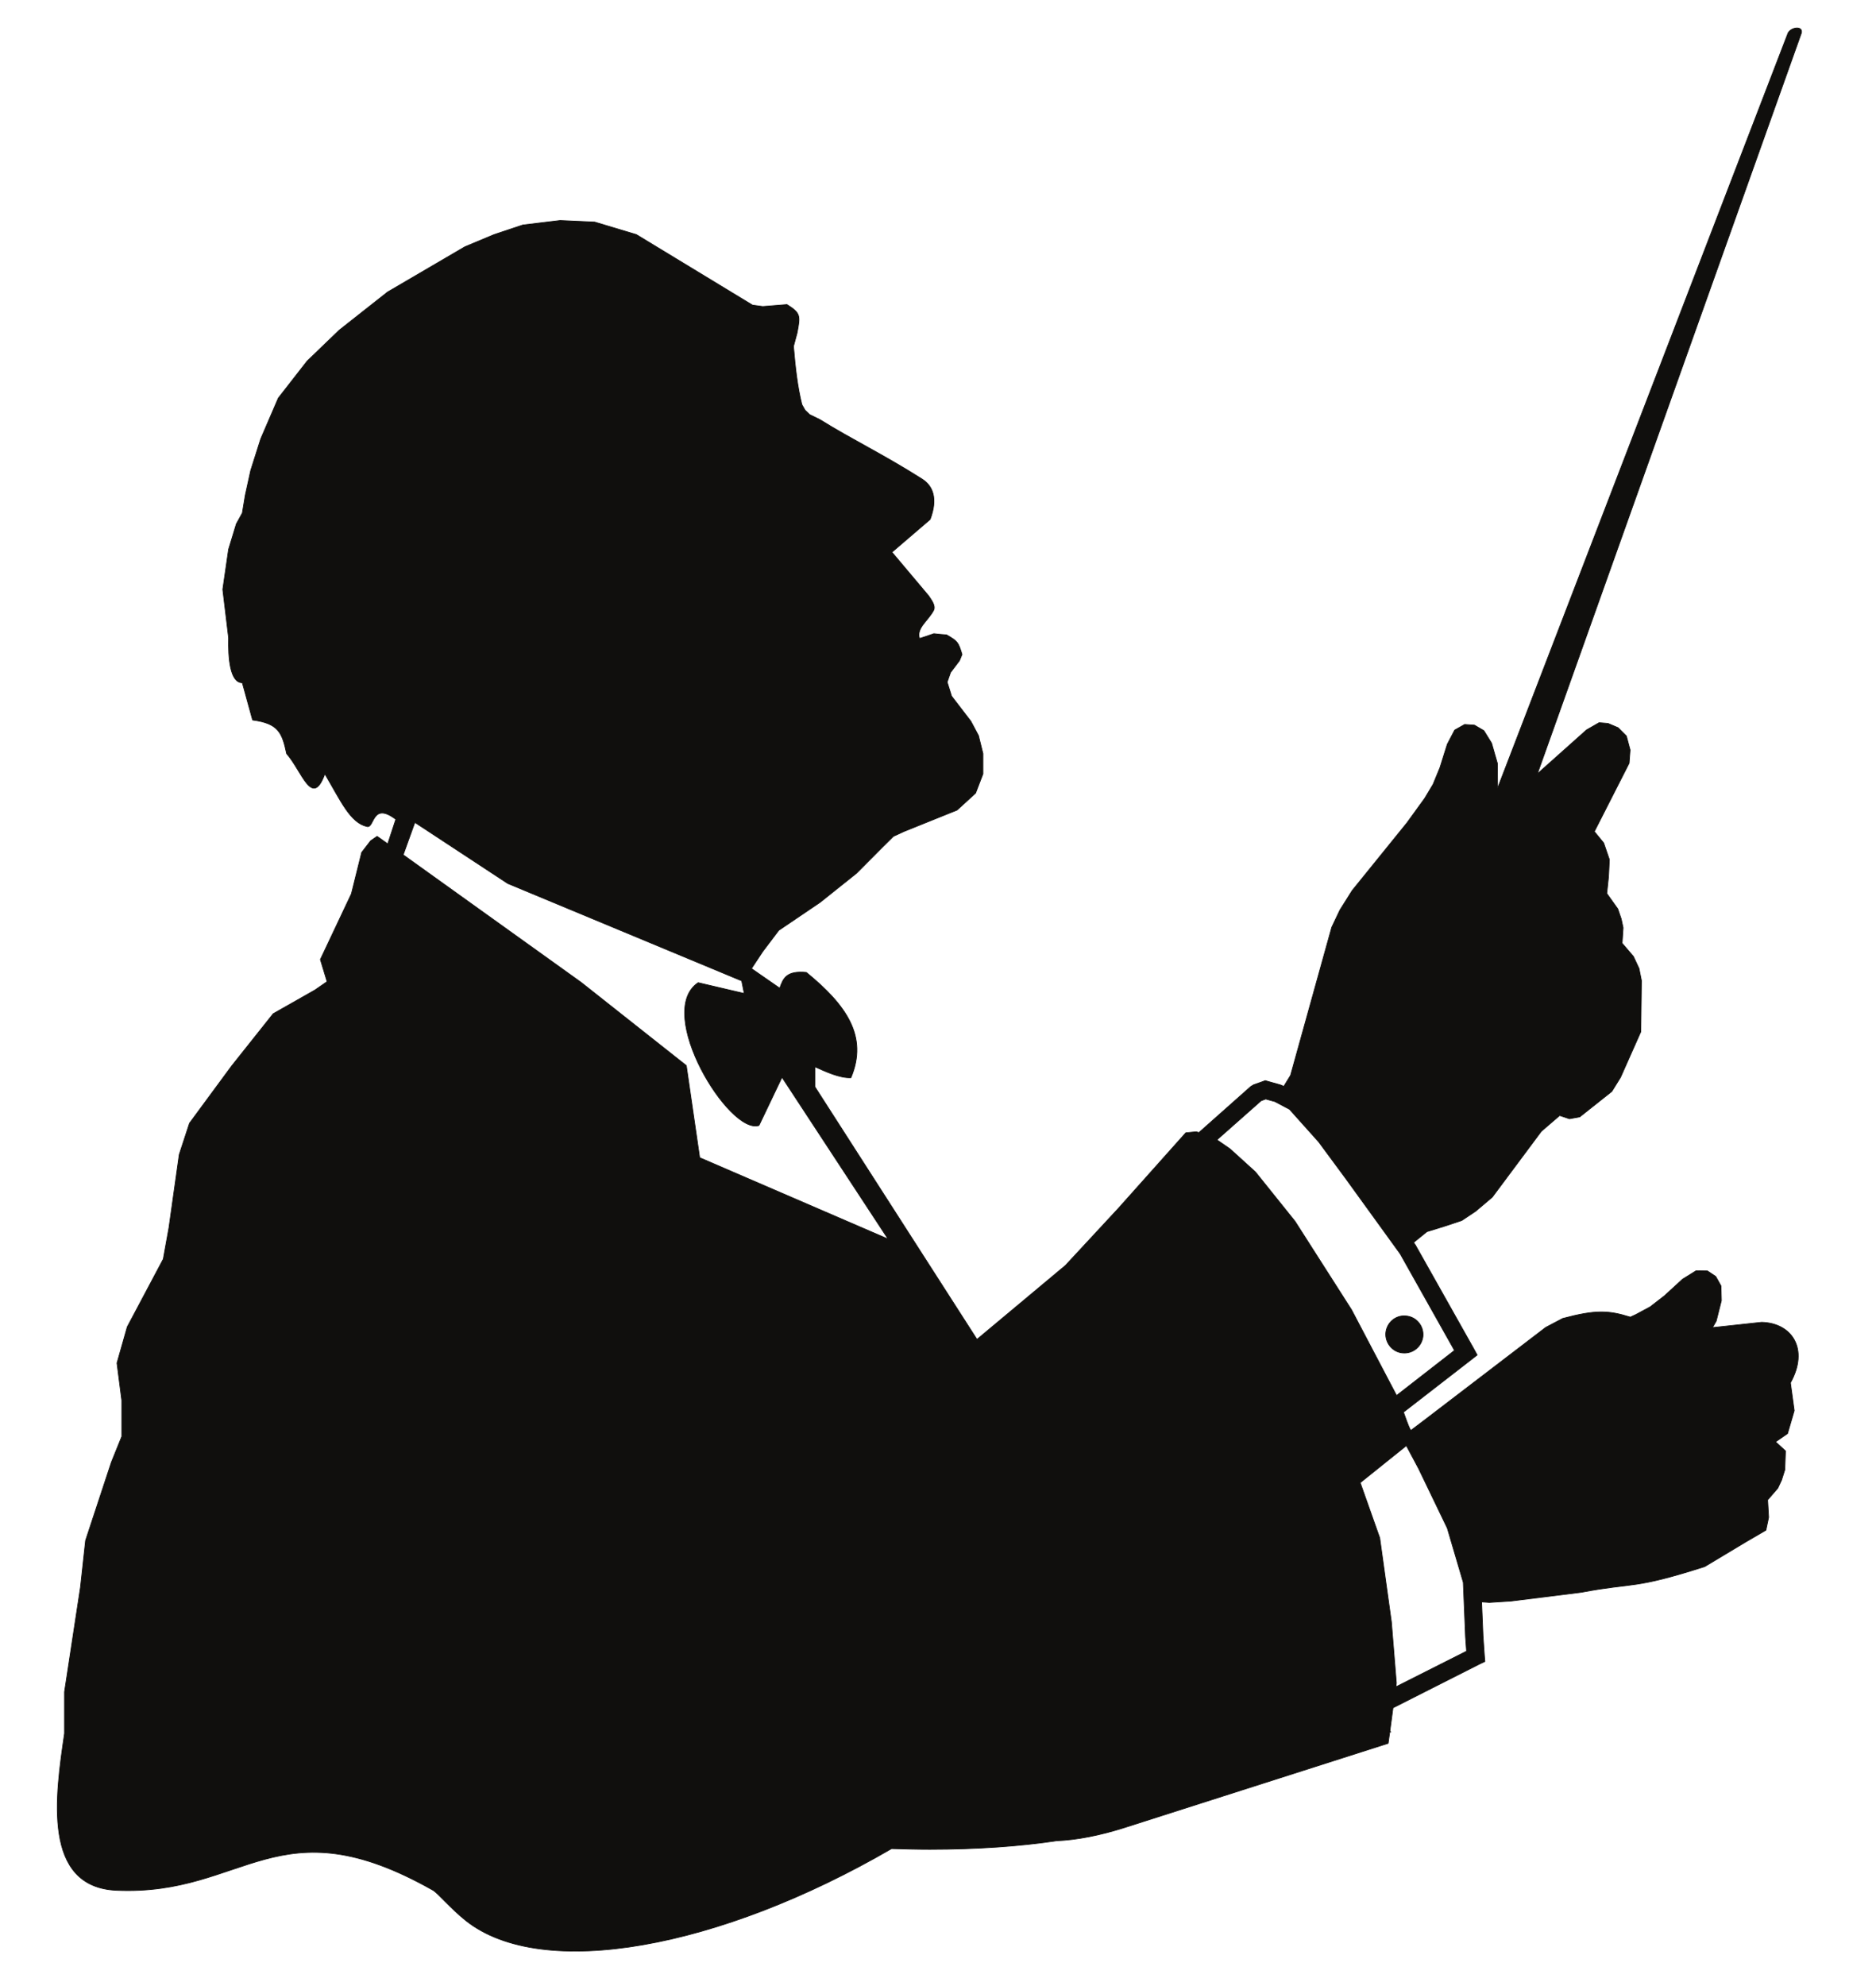<?xml version="1.0" encoding="UTF-8"?>
<svg xmlns="http://www.w3.org/2000/svg" xmlns:xlink="http://www.w3.org/1999/xlink" width="310.113pt" height="328.09pt" viewBox="0 0 310.113 328.09" version="1.1">
<g id="surface1">
<path style="fill:none;stroke-width:0.12;stroke-linecap:butt;stroke-linejoin:round;stroke:rgb(6.476%,5.928%,5.235%);stroke-opacity:1;stroke-miterlimit:10;" d="M 0.001 -0.001 L 2.099 1.581 L 22.31 17.03 L 25.119 18.511 C 30.619 19.98 32.72 19.839 36.291 18.73 L 37.22 19.159 L 39.58 20.429 L 41.931 22.249 L 44.931 24.999 L 47.169 26.39 L 49.041 26.359 L 50.408 25.448 L 51.279 23.89 L 51.341 21.46 L 50.49 18.081 L 49.869 16.999 L 58.001 17.878 C 63.048 17.741 65.849 13.429 62.759 7.878 L 63.388 3.288 L 62.279 -0.509 L 60.298 -1.872 L 61.939 -3.38 L 61.83 -6.489 L 61.291 -8.2 L 60.669 -9.528 L 58.99 -11.462 L 59.158 -14.348 L 58.708 -16.47 L 55.341 -18.431 L 48.591 -22.481 C 36.658 -26.309 37.029 -25.059 28.181 -26.731 L 16.56 -28.181 L 12.99 -28.411 L 11.708 -28.321 L 11.939 -33.848 L 12.169 -37.22 L 12.251 -38.161 L 11.369 -38.579 L -2.862 -45.778 L -2.94 -45.809 L -3.452 -49.641 C -3.401 -49.688 -3.37 -49.751 -3.311 -49.809 C -3.37 -49.809 -3.42 -49.809 -3.479 -49.841 L -3.741 -51.681 L -47.311 -65.598 C -51.389 -66.899 -55.241 -67.641 -58.53 -67.778 C -64.569 -68.688 -71.772 -69.2 -79.51 -69.2 C -81.659 -69.2 -83.76 -69.141 -85.831 -69.079 C -114.229 -85.579 -143.569 -91.001 -156.209 -80.962 C -158.682 -78.981 -160.862 -76.399 -161.6 -75.97 C -187.37 -61.372 -192.612 -76.911 -213.932 -75.97 C -226.28 -75.431 -224.049 -60.302 -222.542 -50.059 L -222.542 -43.169 L -219.909 -25.911 L -219.061 -18.169 L -214.799 -5.251 L -213.081 -1.001 L -213.081 4.991 L -213.87 11.14 L -212.17 17.12 L -206.221 28.312 L -205.28 33.499 L -203.581 45.581 L -201.881 50.769 L -194.932 60.198 L -188.049 68.851 L -181.159 72.761 L -179.139 74.152 L -180.249 77.812 L -175.12 88.659 L -173.42 95.499 L -171.94 97.421 L -170.87 98.159 L -169.112 96.909 L -167.78 100.972 C -171.749 103.972 -171.292 99.46 -172.542 99.78 C -175.319 100.402 -176.881 104.03 -179.51 108.48 C -181.612 102.722 -183.28 108.929 -185.831 111.819 C -186.569 115.339 -187.221 116.812 -191.452 117.378 C -192.01 119.421 -192.581 121.46 -193.151 123.53 C -195.19 123.53 -195.499 127.64 -195.42 130.96 C -195.729 133.62 -196.069 136.288 -196.381 138.948 L -195.42 145.581 L -194.139 149.78 L -193.151 151.569 L -192.67 154.491 L -191.76 158.62 L -190.112 163.812 L -187.202 170.562 L -182.432 176.679 L -177.131 181.78 L -169.139 188.081 L -156.35 195.562 L -151.542 197.569 L -146.772 199.159 L -140.62 199.902 L -134.901 199.64 L -128.01 197.569 L -108.819 185.921 L -107.12 185.691 L -103.12 186.011 C -100.881 184.589 -100.881 184.222 -101.452 181.3 C -101.651 180.562 -101.842 179.831 -102.042 179.12 C -101.76 175.722 -101.389 172.402 -100.651 169.48 L -100.139 168.569 L -99.381 167.839 L -97.651 166.991 C -92.432 163.73 -87.299 161.319 -80.78 157.179 C -78.999 156.038 -78.151 153.972 -79.452 150.519 C -81.549 148.698 -83.67 146.921 -85.772 145.101 L -79.71 137.902 C -79.37 137.359 -78.46 136.288 -78.881 135.491 C -79.792 133.761 -81.772 132.569 -81.21 130.839 C -80.409 131.101 -79.62 131.351 -78.831 131.64 C -78.12 131.55 -77.44 131.499 -76.729 131.441 C -74.909 130.39 -74.799 130.249 -74.182 128.21 C -74.319 127.87 -74.46 127.53 -74.6 127.191 C -75.081 126.538 -75.6 125.878 -76.081 125.23 L -76.639 123.64 L -75.909 121.319 L -72.729 117.179 L -71.46 114.8 L -70.721 111.819 L -70.721 108.48 L -71.94 105.3 L -74.999 102.499 L -83.819 98.948 L -85.522 98.159 L -87.299 96.402 L -91.612 92.069 L -97.651 87.249 L -104.479 82.628 L -107.12 79.14 L -108.991 76.312 L -104.311 73.069 C -103.741 74.722 -103.182 75.991 -99.92 75.679 C -93.37 70.319 -89.651 65.14 -92.549 58.28 C -94.452 58.222 -96.659 59.269 -98.499 60.089 L -98.499 56.769 L -71.71 15.05 L -57.081 27.269 L -48.35 36.679 L -37.19 49.179 L -35.459 49.351 L -35.03 49.21 L -26.44 56.831 L -25.959 57.12 L -24.51 57.628 L -24.061 57.8 L -23.639 57.679 L -21.542 57.089 L -21.249 56.972 L -20.999 56.831 L -19.87 58.671 L -13.061 83.14 L -11.702 85.999 L -9.69 89.198 L -0.62 100.402 L 2.298 104.429 L 3.689 106.749 L 4.818 109.499 L 6.04 113.378 L 7.259 115.71 L 8.908 116.64 L 10.521 116.53 L 12.08 115.62 L 13.361 113.55 L 14.318 110.21 L 14.349 106.101 L 62.369 230.878 C 62.908 231.87 64.81 232.069 64.58 230.909 L 20.919 108.48 L 29.06 115.741 L 31.13 116.929 L 32.599 116.812 L 34.279 116.101 L 35.638 114.741 L 36.259 112.421 L 36.091 110.241 L 30.341 98.948 L 31.888 97.062 L 32.83 94.312 L 32.689 91.472 L 32.4 88.722 L 34.22 86.171 L 34.791 84.499 L 35.099 83.05 L 34.931 80.499 L 36.798 78.319 L 37.728 76.331 L 38.13 74.319 L 38.021 65.87 L 34.669 58.331 L 33.228 56.011 L 27.931 51.812 L 26.228 51.499 L 24.611 52.038 L 21.58 49.429 L 13.47 38.55 L 10.72 36.222 L 8.419 34.691 L 5.419 33.698 L 2.669 32.851 L 0.458 31.062 L 0.63 30.812 L 0.74 30.671 L 10.38 13.55 L 10.97 12.472 L 9.978 11.698 L -1.21 3.03 C -0.901 2.241 -0.452 0.761 0.001 -0.001 Z M -166.561 95.101 L -164.631 100.46 L -149.272 90.37 L -110.6 74.288 L -110.182 72.198 L -117.799 73.98 C -125.092 69.081 -112.62 48.749 -107.741 50.402 L -103.94 58.359 L -86.401 31.628 L -117.549 45.069 L -119.76 60.288 L -137.159 74.038 Z M -2.459 -42.348 L 9.22 -36.462 L 9.048 -34.052 L 9.048 -33.989 L 8.681 -25.091 L 6.04 -16.13 L 1.31 -6.321 L -0.729 -2.501 L -8.362 -8.622 L -5.131 -17.751 L -3.202 -31.641 L -2.381 -41.731 Z M -24.741 54.48 L -32.049 48.019 L -29.87 46.511 L -25.682 42.71 L -19.131 34.55 L -9.799 19.948 L -2.35 5.78 L 7.228 13.23 L -1.749 29.191 L -10.819 41.722 L -15.221 47.679 L -20.042 53.062 L -22.452 54.339 L -23.979 54.761 Z M -24.741 54.48 " transform="matrix(1,0,0,-1,233.209,236.327)"/>
<path style=" stroke:none;fill-rule:evenodd;fill:rgb(6.476%,5.928%,5.235%);fill-opacity:1;" d="M 233.211 236.328 L 235.309 234.746 L 255.52 219.297 L 258.328 217.816 C 263.828 216.348 265.93 216.488 269.5 217.598 L 270.43 217.168 L 272.789 215.898 L 275.141 214.078 L 278.141 211.328 L 280.379 209.938 L 282.25 209.969 L 283.617 210.879 L 284.488 212.438 L 284.551 214.867 L 283.699 218.246 L 283.078 219.328 L 291.211 218.449 C 296.258 218.586 299.059 222.898 295.969 228.449 L 296.598 233.039 L 295.488 236.836 L 293.508 238.199 L 295.148 239.707 L 295.039 242.816 L 294.5 244.527 L 293.879 245.855 L 292.199 247.789 L 292.367 250.676 L 291.918 252.797 L 288.551 254.758 L 281.801 258.809 C 269.867 262.637 270.238 261.387 261.391 263.059 L 249.77 264.508 L 246.199 264.738 L 244.918 264.648 L 245.148 270.176 L 245.379 273.547 L 245.461 274.488 L 244.578 274.906 L 230.348 282.105 L 230.27 282.137 L 229.758 285.969 C 229.809 286.016 229.84 286.078 229.898 286.137 C 229.84 286.137 229.789 286.137 229.73 286.168 L 229.469 288.008 L 185.898 301.926 C 181.82 303.227 177.969 303.969 174.68 304.105 C 168.641 305.016 161.438 305.527 153.699 305.527 C 151.551 305.527 149.449 305.469 147.379 305.406 C 118.98 321.906 89.641 327.328 77 317.289 C 74.527 315.309 72.348 312.727 71.609 312.297 C 45.84 297.699 40.598 313.238 19.277 312.297 C 6.93 311.758 9.16 296.629 10.668 286.387 L 10.668 279.496 L 13.301 262.238 L 14.148 254.496 L 18.41 241.578 L 20.129 237.328 L 20.129 231.336 L 19.34 225.188 L 21.039 219.207 L 26.988 208.016 L 27.93 202.828 L 29.629 190.746 L 31.328 185.559 L 38.277 176.129 L 45.16 167.477 L 52.051 163.566 L 54.07 162.176 L 52.961 158.516 L 58.09 147.668 L 59.789 140.828 L 61.27 138.906 L 62.34 138.168 L 64.098 139.418 L 65.43 135.355 C 61.461 132.355 61.918 136.867 60.668 136.547 C 57.891 135.926 56.328 132.297 53.699 127.848 C 51.598 133.605 49.93 127.398 47.379 124.508 C 46.641 120.988 45.988 119.516 41.758 118.949 C 41.199 116.906 40.629 114.867 40.059 112.797 C 38.02 112.797 37.711 108.688 37.789 105.367 C 37.48 102.707 37.141 100.039 36.828 97.379 L 37.789 90.746 L 39.07 86.547 L 40.059 84.758 L 40.539 81.836 L 41.449 77.707 L 43.098 72.516 L 46.008 65.766 L 50.777 59.648 L 56.078 54.547 L 64.07 48.246 L 76.859 40.766 L 81.668 38.758 L 86.438 37.168 L 92.59 36.426 L 98.309 36.688 L 105.199 38.758 L 124.391 50.406 L 126.09 50.637 L 130.09 50.316 C 132.328 51.738 132.328 52.105 131.758 55.027 C 131.559 55.766 131.367 56.496 131.168 57.207 C 131.449 60.605 131.82 63.926 132.559 66.848 L 133.07 67.758 L 133.828 68.488 L 135.559 69.336 C 140.777 72.598 145.91 75.008 152.43 79.148 C 154.211 80.289 155.059 82.355 153.758 85.809 C 151.66 87.629 149.539 89.406 147.438 91.227 L 153.5 98.426 C 153.84 98.969 154.75 100.039 154.328 100.836 C 153.418 102.566 151.438 103.758 152 105.488 C 152.801 105.227 153.59 104.977 154.379 104.688 C 155.09 104.777 155.77 104.828 156.48 104.887 C 158.301 105.938 158.41 106.078 159.027 108.117 C 158.891 108.457 158.75 108.797 158.609 109.137 C 158.129 109.789 157.609 110.449 157.129 111.098 L 156.57 112.688 L 157.301 115.008 L 160.48 119.148 L 161.75 121.527 L 162.488 124.508 L 162.488 127.848 L 161.27 131.027 L 158.211 133.828 L 149.391 137.379 L 147.688 138.168 L 145.91 139.926 L 141.598 144.258 L 135.559 149.078 L 128.73 153.699 L 126.09 157.188 L 124.219 160.016 L 128.898 163.258 C 129.469 161.605 130.027 160.336 133.289 160.648 C 139.84 166.008 143.559 171.188 140.66 178.047 C 138.758 178.105 136.551 177.059 134.711 176.238 L 134.711 179.559 L 161.5 221.277 L 176.129 209.059 L 184.859 199.648 L 196.02 187.148 L 197.75 186.977 L 198.18 187.117 L 206.77 179.496 L 207.25 179.207 L 208.699 178.699 L 209.148 178.527 L 209.57 178.648 L 211.668 179.238 L 211.961 179.355 L 212.211 179.496 L 213.34 177.656 L 220.148 153.188 L 221.508 150.328 L 223.52 147.129 L 232.59 135.926 L 235.508 131.898 L 236.898 129.578 L 238.027 126.828 L 239.25 122.949 L 240.469 120.617 L 242.117 119.688 L 243.73 119.797 L 245.289 120.707 L 246.57 122.777 L 247.527 126.117 L 247.559 130.227 L 295.578 5.449 C 296.117 4.457 298.02 4.258 297.789 5.418 L 254.129 127.848 L 262.27 120.586 L 264.34 119.398 L 265.809 119.516 L 267.488 120.227 L 268.848 121.586 L 269.469 123.906 L 269.301 126.086 L 263.551 137.379 L 265.098 139.266 L 266.039 142.016 L 265.898 144.855 L 265.609 147.605 L 267.43 150.156 L 268 151.828 L 268.309 153.277 L 268.141 155.828 L 270.008 158.008 L 270.938 159.996 L 271.34 162.008 L 271.23 170.457 L 267.879 177.996 L 266.438 180.316 L 261.141 184.516 L 259.438 184.828 L 257.82 184.289 L 254.789 186.898 L 246.68 197.777 L 243.93 200.105 L 241.629 201.637 L 238.629 202.629 L 235.879 203.477 L 233.668 205.266 L 233.84 205.516 L 233.949 205.656 L 243.59 222.777 L 244.18 223.855 L 243.188 224.629 L 232 233.297 C 232.309 234.086 232.758 235.566 233.211 236.328 M 66.648 141.227 L 68.578 135.867 L 83.938 145.957 L 122.609 162.039 L 123.027 164.129 L 115.41 162.348 C 108.117 167.246 120.59 187.578 125.469 185.926 L 129.27 177.969 L 146.809 204.699 L 115.66 191.258 L 113.449 176.039 L 96.051 162.289 Z M 230.75 278.676 L 242.43 272.789 L 242.258 270.379 L 242.258 270.316 L 241.891 261.418 L 239.25 252.457 L 234.52 242.648 L 232.48 238.828 L 224.848 244.949 L 228.078 254.078 L 230.008 267.969 L 230.828 278.059 Z M 208.469 181.848 L 201.16 188.309 L 203.34 189.816 L 207.527 193.617 L 214.078 201.777 L 223.41 216.379 L 230.859 230.547 L 240.438 223.098 L 231.461 207.137 L 222.391 194.605 L 217.988 188.648 L 213.168 183.266 L 210.758 181.988 L 209.23 181.566 Z M 208.469 181.848 "/>
<path style="fill:none;stroke-width:0.12;stroke-linecap:butt;stroke-linejoin:round;stroke:rgb(6.476%,5.928%,5.235%);stroke-opacity:1;stroke-miterlimit:10;" d="M 0 -0.001 C 1.711 -0.11 2.981 -1.591 2.872 -3.29 C 2.731 -4.989 1.25 -6.259 -0.449 -6.122 C -2.121 -6.009 -3.398 -4.501 -3.281 -2.829 C -3.14 -1.13 -1.671 0.14 0 -0.001 Z M 0 -0.001 " transform="matrix(1,0,0,-1,232.359,217.398)"/>
<path style=" stroke:none;fill-rule:evenodd;fill:rgb(6.476%,5.928%,5.235%);fill-opacity:1;" d="M 232.359 217.398 C 234.07 217.508 235.34 218.988 235.23 220.688 C 235.09 222.387 233.609 223.656 231.91 223.52 C 230.238 223.406 228.961 221.898 229.078 220.227 C 229.219 218.527 230.688 217.258 232.359 217.398 "/>
</g>
</svg>
